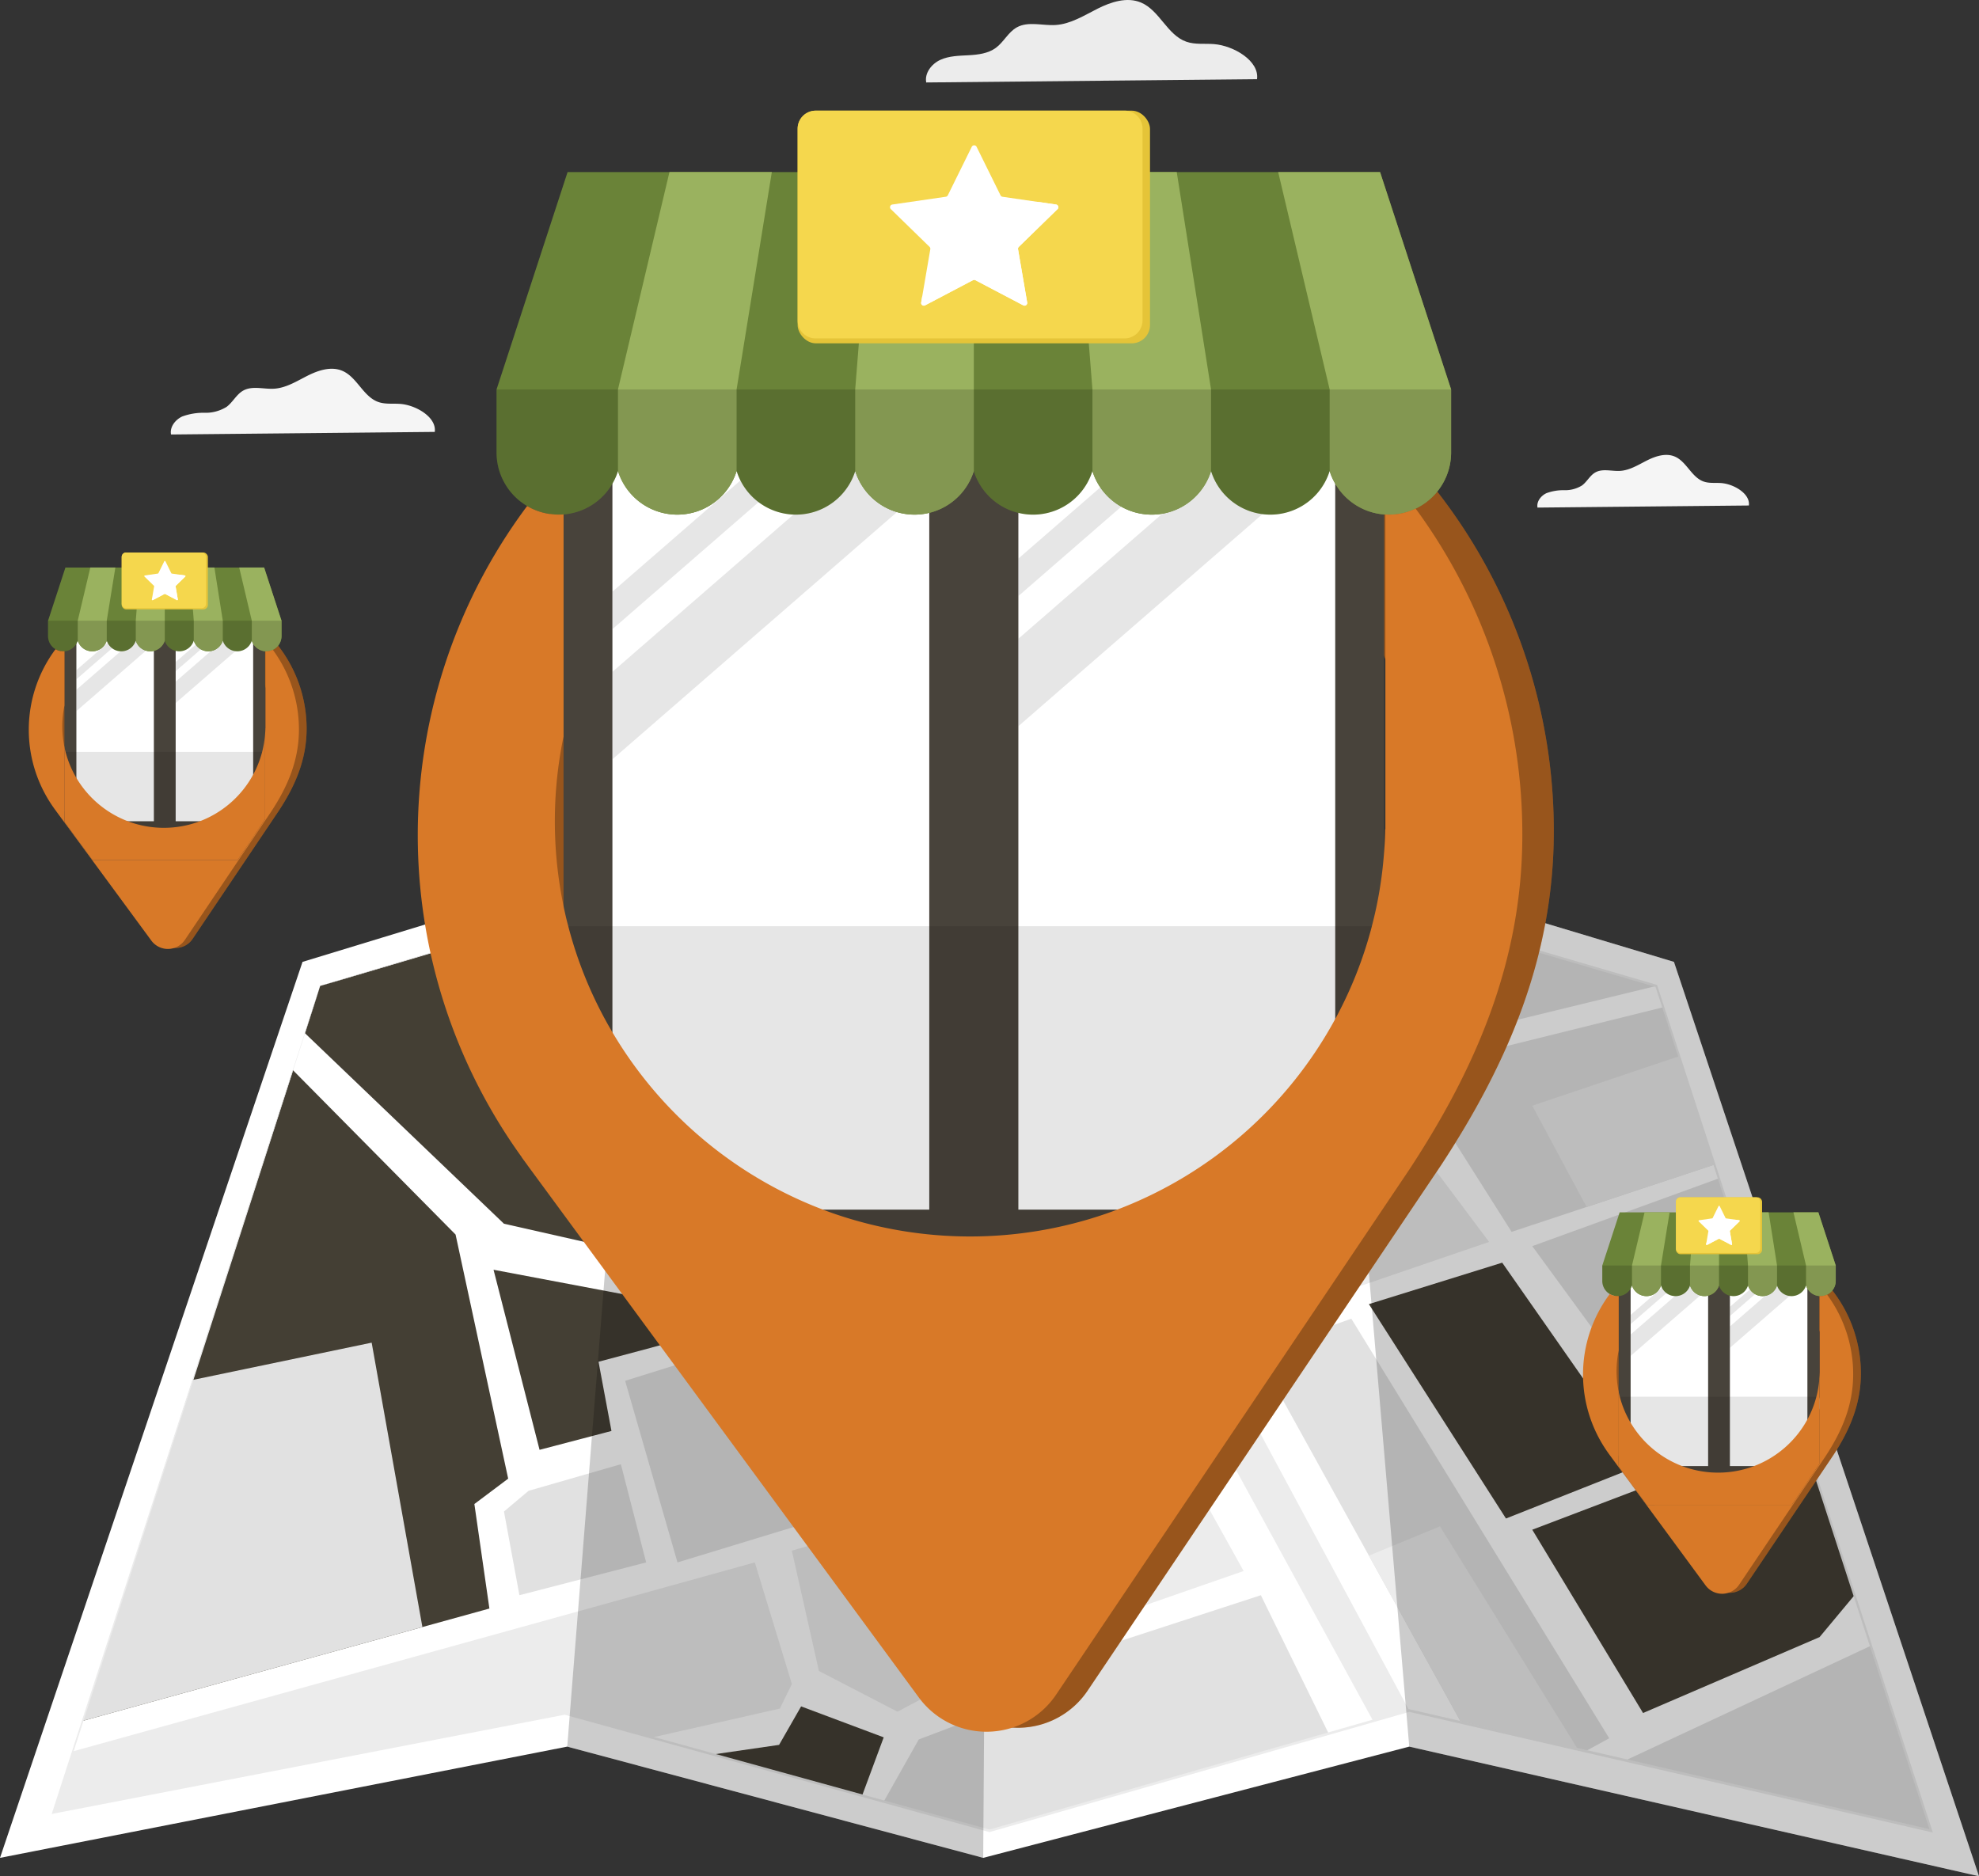 <svg id="Group_8189" data-name="Group 8189" xmlns="http://www.w3.org/2000/svg" xmlns:xlink="http://www.w3.org/1999/xlink" width="530.521" height="502.998" viewBox="0 0 530.521 502.998">
  <rect x="0" y="0" width="530.521" height="502.998" fill="#333333" stroke="none"/>
  <defs>
    <clipPath id="clip-path">
      <rect id="Rectangle_3225" data-name="Rectangle 3225" width="530.521" height="502.997" fill="none"/>
    </clipPath>
    <clipPath id="clip-path-3">
      <rect id="Rectangle_3168" data-name="Rectangle 3168" width="113.2" height="267.607" fill="none"/>
    </clipPath>
    <clipPath id="clip-path-4">
      <rect id="Rectangle_3169" data-name="Rectangle 3169" width="173.01" height="272.533" fill="none"/>
    </clipPath>
    <clipPath id="clip-path-5">
      <rect id="Rectangle_3170" data-name="Rectangle 3170" width="296.105" height="388.487" fill="none"/>
    </clipPath>
    <clipPath id="clip-path-6">
      <rect id="Rectangle_3171" data-name="Rectangle 3171" width="123.937" height="46.817" fill="none"/>
    </clipPath>
    <clipPath id="clip-path-7">
      <rect id="Rectangle_3177" data-name="Rectangle 3177" width="84.938" height="180.1" fill="none"/>
    </clipPath>
    <clipPath id="clip-path-8">
      <rect id="Rectangle_3176" data-name="Rectangle 3176" width="190.686" height="170.625" fill="none"/>
    </clipPath>
    <clipPath id="clip-path-11">
      <rect id="Rectangle_3182" data-name="Rectangle 3182" width="190.685" height="170.625" fill="none"/>
    </clipPath>
    <clipPath id="clip-path-13">
      <rect id="Rectangle_3184" data-name="Rectangle 3184" width="219.981" height="89.804" fill="none"/>
    </clipPath>
    <clipPath id="clip-path-14">
      <rect id="Rectangle_3185" data-name="Rectangle 3185" width="255.897" height="33.56" fill="none"/>
    </clipPath>
    <clipPath id="clip-path-15">
      <rect id="Rectangle_3188" data-name="Rectangle 3188" width="72.418" height="95.012" fill="none"/>
    </clipPath>
    <clipPath id="clip-path-16">
      <rect id="Rectangle_3189" data-name="Rectangle 3189" width="30.311" height="11.45" fill="none"/>
    </clipPath>
    <clipPath id="clip-path-17">
      <rect id="Rectangle_3195" data-name="Rectangle 3195" width="20.774" height="44.048" fill="none"/>
    </clipPath>
    <clipPath id="clip-path-18">
      <rect id="Rectangle_3194" data-name="Rectangle 3194" width="46.636" height="41.73" fill="none"/>
    </clipPath>
    <clipPath id="clip-path-23">
      <rect id="Rectangle_3202" data-name="Rectangle 3202" width="53.8" height="21.963" fill="none"/>
    </clipPath>
    <clipPath id="clip-path-24">
      <rect id="Rectangle_3203" data-name="Rectangle 3203" width="62.584" height="8.207" fill="none"/>
    </clipPath>
    <clipPath id="clip-path-26">
      <rect id="Rectangle_3207" data-name="Rectangle 3207" width="30.311" height="11.451" fill="none"/>
    </clipPath>
    <clipPath id="clip-path-27">
      <rect id="Rectangle_3213" data-name="Rectangle 3213" width="20.774" height="44.046" fill="none"/>
    </clipPath>
    <clipPath id="clip-path-28">
      <rect id="Rectangle_3212" data-name="Rectangle 3212" width="46.636" height="41.729" fill="none"/>
    </clipPath>
    <clipPath id="clip-path-34">
      <rect id="Rectangle_3221" data-name="Rectangle 3221" width="62.584" height="8.208" fill="none"/>
    </clipPath>
  </defs>
  <g id="Group_8188" data-name="Group 8188" clip-path="url(#clip-path)">
    <g id="Group_8115" data-name="Group 8115">
      <g id="Group_8114" data-name="Group 8114" clip-path="url(#clip-path)">
        <path id="Path_10580" data-name="Path 10580" d="M361.006,103.613c.433-3.149-4.011-5.74-7.351-6.009-1.593-.129-3.246.115-4.755-.41-3.269-1.14-4.576-5.363-7.766-6.709-2.385-1-5.13-.11-7.442,1.054s-4.6,2.627-7.179,2.793c-2.247.145-4.687-.689-6.652.409-1.465.818-2.232,2.505-3.582,3.5a8.549,8.549,0,0,1-4.683,1.27,13.177,13.177,0,0,0-4.827.788c-1.492.684-2.728,2.262-2.417,3.873Z" transform="translate(107.818 31.905)" fill="#f5f5f5"/>
        <path id="Path_10581" data-name="Path 10581" d="M272.039,21.232c.679-4.93-6.279-8.984-11.506-9.406-2.493-.2-5.083.18-7.445-.643-5.117-1.784-7.16-8.394-12.154-10.5C237.2-.892,232.9.509,229.286,2.331s-7.2,4.113-11.238,4.372c-3.517.226-7.336-1.078-10.413.639-2.291,1.28-3.493,3.922-5.605,5.481-2.068,1.525-4.766,1.847-7.33,1.987s-5.222.165-7.557,1.235-4.269,3.539-3.784,6.062Z" transform="translate(64.939 0)" fill="#ececec"/>
        <path id="Path_10582" data-name="Path 10582" d="M104.567,89.924c.54-3.93-5.006-7.163-9.173-7.5-1.988-.16-4.052.144-5.935-.512-4.079-1.422-5.708-6.693-9.69-8.371-2.975-1.255-6.4-.138-9.286,1.314s-5.736,3.279-8.959,3.486c-2.8.179-5.848-.86-8.3.509-1.828,1.02-2.786,3.127-4.471,4.369A10.659,10.659,0,0,1,42.91,84.8a16.446,16.446,0,0,0-6.024.985c-1.862.852-3.4,2.821-3.016,4.832Z" transform="translate(11.979 25.864)" fill="#f5f5f5"/>
        <path id="Path_10583" data-name="Path 10583" d="M81.1,197.576,0,437.778,152.06,407.955l111.511,29.823,114.213-29.823,152.736,34.75L448.746,197.576l-91.236-27.406-92.25,20.958-94.278-20.958Z" transform="translate(0 60.293)" fill="#fff"/>
        <path id="Path_10584" data-name="Path 10584" d="M82.117,201.7,10.479,423.368l137.193-26.6L261.548,428.2l112.524-32.241,139.9,32.241L440.3,201.7,355.15,176.718l-93.6,20.957-95.629-20.957Z" transform="translate(3.713 62.613)" fill="#fff"/>
        <path id="Path_10585" data-name="Path 10585" d="M16.357,386.293,125.4,356.172l-4.028-28.018,9.062-6.805-14.1-65.435-43.6-44.072Z" transform="translate(5.795 75.058)" fill="#443f34"/>
        <path id="Path_10586" data-name="Path 10586" d="M10.479,376.4,15.8,359.948l182.835-50.665,9.932,32.6-3.221,6.582L171,356.24,147.671,349.8Z" transform="translate(3.713 109.582)" fill="#ececec"/>
        <path id="Path_10587" data-name="Path 10587" d="M156.741,314.743,163.995,347l21.054,10.917,29.961-15.878L277.856,320.2l-19.612-35.23Z" transform="translate(55.535 100.968)" fill="#ececec"/>
        <path id="Path_10588" data-name="Path 10588" d="M103.9,324.961l33.973-8.791-6.778-26.326-24.749,7.133-6.589,5.545Z" transform="translate(35.344 102.695)" fill="#e1e1e1"/>
        <path id="Path_10589" data-name="Path 10589" d="M97.693,251.349l12.336,48.277,19.275-5.058-3.47-18.55,42.4-11.336Z" transform="translate(34.614 89.056)" fill="#443f34"/>
        <path id="Path_10590" data-name="Path 10590" d="M60.355,214.361l53.36,51.093,70.837,16.017,75.558-22.4-34.49-65.394-77.373-16.956L64.445,201.7Z" transform="translate(21.384 62.613)" fill="#ececec"/>
        <path id="Path_10591" data-name="Path 10591" d="M190,190.907l110.776,202.8,9.687-2.776L203.251,191.459l-5.31,1.189Z" transform="translate(67.32 67.64)" fill="#ececec"/>
        <path id="Path_10592" data-name="Path 10592" d="M123.738,282.78l14.037,48.686,124.6-37.968-23.06-46.823Z" transform="translate(43.842 87.4)" fill="#e1e1e1"/>
        <path id="Path_10593" data-name="Path 10593" d="M174.923,371.106l1.213-2.151,8.184-14.51L203.959,347l13.505-12.136,58.564-19.088,18.188,37.105-90.934,26.056" transform="translate(61.977 111.882)" fill="#e1e1e1"/>
        <path id="Path_10594" data-name="Path 10594" d="M251.519,180.8l29.352,38.938L354.9,201.705l-85.154-24.987Z" transform="translate(89.116 62.613)" fill="#e1e1e1"/>
        <path id="Path_10595" data-name="Path 10595" d="M360.762,241.581,306.389,259.6l-27.438-43.341,68.087-16.873Z" transform="translate(98.835 70.644)" fill="#e1e1e1"/>
        <path id="Path_10596" data-name="Path 10596" d="M204.078,193.692l57.006,97.662,65.794-22.517-65.794-87.908Z" transform="translate(72.307 64.105)" fill="#ececec"/>
        <path id="Path_10597" data-name="Path 10597" d="M321.76,356.511l65.782-30.733,16.137,49.614Z" transform="translate(114.003 115.426)" fill="#e1e1e1"/>
        <path id="Path_10598" data-name="Path 10598" d="M270.961,261.06,306.7,249.948l37.755,54.033L307.71,318.535Z" transform="translate(96.004 88.559)" fill="#443f34"/>
        <path id="Path_10599" data-name="Path 10599" d="M303.3,251.43l39.769,54.385,29.96-11.99-19.7-60.567Z" transform="translate(107.462 82.645)" fill="#e1e1e1"/>
        <path id="Path_10600" data-name="Path 10600" d="M333,359.09l-29.7-49.14,71.789-27.3,14.589,44.855-9.357,11.238Z" transform="translate(107.462 100.147)" fill="#443f34"/>
        <path id="Path_10601" data-name="Path 10601" d="M248.751,270.155l54.573,98.709,33.6,8.12,6.34-3.462L274.118,261.036Z" transform="translate(88.135 92.488)" fill="#e1e1e1"/>
        <path id="Path_10602" data-name="Path 10602" d="M107.439,342.023l-13.6-76.242L45.9,275.772l-29.542,91.41Z" transform="translate(5.796 94.169)" fill="#e1e1e1"/>
        <path id="Path_10603" data-name="Path 10603" d="M135.932,179.429v34.906l10.263,1.547,28.66,39.822,24.636-3.375L211.218,272.6l-26.665,7.906-70.839-16.016L60.355,213.4l4.09-12.656Z" transform="translate(21.384 63.573)" fill="#443f34"/>
        <path id="Path_10604" data-name="Path 10604" d="M226.8,187.1l40.254,70.061,34.673-11.173-48.693-65.06Z" transform="translate(80.357 64.105)" fill="#e1e1e1"/>
        <path id="Path_10605" data-name="Path 10605" d="M317.861,249.5,303.3,222.348l39.379-13.275,9.456,29.076Z" transform="translate(107.462 74.077)" fill="#ececec"/>
        <path id="Path_10606" data-name="Path 10606" d="M270.961,310l19.061-7.856,36.97,59.779L295.454,354.3Z" transform="translate(96.004 107.052)" fill="#ececec"/>
        <path id="Path_10607" data-name="Path 10607" d="M141.124,350.672l17.728-2.573,5.906-10.314,22.14,8.3-5.791,15.623Z" transform="translate(50.002 119.68)" fill="#443f34"/>
        <path id="Path_10608" data-name="Path 10608" d="M82.2,201.783s1.868-.585,5.524-1.692l16.215-4.88c14.251-4.271,35.2-10.549,62.027-18.587l.03-.009.033.007,95.639,20.888H261.6c27.988-6.281,59.573-13.368,93.594-21l.053-.012.051.016,85.159,24.96.134.039.051.154c22.551,69.311,47.454,145.854,73.689,226.488l.192.591-.523-.121L443.81,412.453,374.1,396.385l.125,0L261.7,428.611l-.065.018-.065-.018L147.7,397.149l.1,0L10.6,423.7l-.368.072.134-.414c22.174-68.468,40.12-123.883,52.526-162.187,6.208-19.128,11.028-33.982,14.3-44.061,1.637-5.026,2.887-8.86,3.728-11.444s1.284-3.88,1.284-3.88-.414,1.342-1.242,3.936-2.067,6.447-3.685,11.5c-3.25,10.1-8.039,24.978-14.207,44.141l-52.3,162.183-.234-.343,137.185-26.656.05-.009.05.014L261.7,427.954h-.13L374.09,395.7l.062-.018.062.014,69.708,16.063,70.188,16.179-.33.471c-26.217-80.642-51.1-157.192-73.639-226.511l.186.194-85.148-25.014.1,0-93.609,20.913-.038.008-.038-.008-95.618-21.027h.062l-62.01,18.4-16.252,4.8c-3.673,1.081-5.576,1.618-5.576,1.618" transform="translate(3.626 62.535)" fill="#ececec"/>
        <g id="Group_8104" data-name="Group 8104" transform="translate(152.061 230.464)" opacity="0.2">
          <g id="Group_8103" data-name="Group 8103">
            <g id="Group_8102" data-name="Group 8102" clip-path="url(#clip-path-3)">
              <path id="Path_10609" data-name="Path 10609" d="M223.79,437.778l1.69-246.651L131.2,170.171,112.279,407.955Z" transform="translate(-112.279 -170.171)"/>
            </g>
          </g>
        </g>
        <g id="Group_8107" data-name="Group 8107" transform="translate(357.511 230.464)" opacity="0.2">
          <g id="Group_8106" data-name="Group 8106">
            <g id="Group_8105" data-name="Group 8105" clip-path="url(#clip-path-4)">
              <path id="Path_10610" data-name="Path 10610" d="M263.98,170.171l20.274,237.784L436.99,442.7,355.216,197.577Z" transform="translate(-263.98 -170.171)"/>
            </g>
          </g>
        </g>
        <path id="Path_10611" data-name="Path 10611" d="M233.462,55.2C154.9,57.026,90.84,121.055,88.97,199.617a147.391,147.391,0,0,0,27.832,90.02l-.038.011,1.442,1.962c.069.092.135.186.2.278L223.242,434.475a22.506,22.506,0,0,0,36.807-.769L354.8,292.837c17.93-27.346,30.23-55.929,30.23-89.621A148.055,148.055,0,0,0,233.462,55.2m3.518,255.676A111.308,111.308,0,1,1,348.288,199.573,111.308,111.308,0,0,1,236.98,310.881" transform="translate(31.508 19.545)" fill="#d87928"/>
        <g id="Group_8110" data-name="Group 8110" transform="translate(120.435 74.709)" opacity="0.3">
          <g id="Group_8109" data-name="Group 8109">
            <g id="Group_8108" data-name="Group 8108" clip-path="url(#clip-path-5)">
              <path id="Path_10612" data-name="Path 10612" d="M233.462,55.2C154.9,57.026,90.84,121.055,88.97,199.617a147.391,147.391,0,0,0,27.832,90.02l-.038.011,1.442,1.962c.069.092.135.186.2.278L223.242,434.475a22.506,22.506,0,0,0,36.807-.769L354.8,292.837c17.93-27.346,30.23-55.929,30.23-89.621A148.055,148.055,0,0,0,233.462,55.2m3.518,255.676A111.308,111.308,0,1,1,348.288,199.573,111.308,111.308,0,0,1,236.98,310.881" transform="translate(-88.927 -55.164)"/>
            </g>
          </g>
        </g>
        <g id="Group_8113" data-name="Group 8113" transform="translate(202.477 303.07)" opacity="0.3">
          <g id="Group_8112" data-name="Group 8112">
            <g id="Group_8111" data-name="Group 8111" clip-path="url(#clip-path-6)">
              <path id="Path_10613" data-name="Path 10613" d="M270.775,223.782c-1.781,2.017-119.488,33.1-121.269,35.112,22.574,6.884,50.15,12.877,73.711,11.51,13.284-.771,27.138-3.138,37.64-11.31s16.311-23.641,9.918-35.312" transform="translate(-149.506 -223.782)"/>
            </g>
          </g>
        </g>
        <path id="Path_10614" data-name="Path 10614" d="M331.526,74.051V295.792l-10.807,16.076H121.229L111.546,298.7V74.051Z" transform="translate(39.522 26.237)" fill="#48433b"/>
        <rect id="Rectangle_3172" data-name="Rectangle 3172" width="84.938" height="213.079" transform="translate(164.174 111.208)" fill="#fff"/>
      </g>
    </g>
    <g id="Group_8120" data-name="Group 8120" transform="translate(164.173 111.209)">
      <g id="Group_8119" data-name="Group 8119" clip-path="url(#clip-path-7)">
        <g id="Group_8118" data-name="Group 8118" transform="translate(-39.936 -63.56)" opacity="0.1" style="mix-blend-mode: multiply;isolation: isolate">
          <g id="Group_8117" data-name="Group 8117" transform="translate(0 0)">
            <g id="Group_8116" data-name="Group 8116" clip-path="url(#clip-path-8)">
              <rect id="Rectangle_3174" data-name="Rectangle 3174" width="222.126" height="7.582" transform="matrix(0.755, -0.656, 0.656, 0.755, 0.001, 145.669)"/>
              <rect id="Rectangle_3175" data-name="Rectangle 3175" width="222.127" height="17.692" transform="matrix(0.755, -0.656, 0.656, 0.755, 11.39, 157.27)"/>
            </g>
          </g>
        </g>
      </g>
    </g>
    <g id="Group_8122" data-name="Group 8122">
      <g id="Group_8121" data-name="Group 8121" clip-path="url(#clip-path)">
        <rect id="Rectangle_3178" data-name="Rectangle 3178" width="84.938" height="213.079" transform="translate(273 111.208)" fill="#fff"/>
      </g>
    </g>
    <g id="Group_8127" data-name="Group 8127" transform="translate(273 111.209)">
      <g id="Group_8126" data-name="Group 8126" clip-path="url(#clip-path-7)">
        <g id="Group_8125" data-name="Group 8125" transform="translate(-50.146 -63.56)" opacity="0.1" style="mix-blend-mode: multiply;isolation: isolate">
          <g id="Group_8124" data-name="Group 8124" transform="translate(0 0)">
            <g id="Group_8123" data-name="Group 8123" clip-path="url(#clip-path-11)">
              <rect id="Rectangle_3180" data-name="Rectangle 3180" width="222.126" height="7.582" transform="matrix(0.755, -0.656, 0.656, 0.755, 0.001, 145.669)"/>
              <rect id="Rectangle_3181" data-name="Rectangle 3181" width="222.127" height="17.692" transform="matrix(0.755, -0.656, 0.656, 0.755, 11.39, 157.27)"/>
            </g>
          </g>
        </g>
      </g>
    </g>
    <g id="Group_8141" data-name="Group 8141">
      <g id="Group_8140" data-name="Group 8140" clip-path="url(#clip-path)">
        <g id="Group_8130" data-name="Group 8130" transform="translate(151.068 248.301)" opacity="0.1" style="mix-blend-mode: multiply;isolation: isolate">
          <g id="Group_8129" data-name="Group 8129">
            <g id="Group_8128" data-name="Group 8128" clip-path="url(#clip-path-13)">
              <path id="Path_10615" data-name="Path 10615" d="M331.526,183.341V257.07l-10.807,16.076H121.229l-9.683-13.164v-76.64Z" transform="translate(-111.546 -183.341)"/>
            </g>
          </g>
        </g>
        <path id="Path_10616" data-name="Path 10616" d="M354.183,92.337v16.9A16.672,16.672,0,0,1,337.525,125.9c-.325,0-.65-.014-.962-.027-.122-.014-.23-.014-.339-.027a16.627,16.627,0,0,1-13.11-8.261,15.67,15.67,0,0,1-1.49-3.372,16.659,16.659,0,0,1-31.8,0,16.659,16.659,0,0,1-31.8,0,16.658,16.658,0,0,1-31.8,0c-.122.406-.271.8-.42,1.178-.135.352-.284.677-.447,1-.081.19-.176.379-.271.555a3.665,3.665,0,0,1-.284.5c-.095.19-.217.393-.325.569a15.768,15.768,0,0,1-1.3,1.815c-.23.271-.46.542-.7.8s-.46.474-.7.7a.139.139,0,0,1-.081.068c-.23.23-.474.447-.731.664a.145.145,0,0,1-.068.041c-.257.217-.515.42-.8.623s-.569.406-.867.6-.623.379-.948.555c-.257.135-.515.271-.772.393a16.282,16.282,0,0,1-3.223,1.151q-.609.142-1.219.244c-.244.041-.474.081-.718.108-.284.041-.555.068-.84.081q-.589.041-1.178.041a16.649,16.649,0,0,1-15.886-11.688,16.659,16.659,0,0,1-31.8,0,16.659,16.659,0,0,1-31.8,0,15.671,15.671,0,0,1-1.49,3.372,16.64,16.64,0,0,1-12.771,8.234,2.637,2.637,0,0,1-.339.027c-.433.041-.867.054-1.3.054a16.657,16.657,0,0,1-16.658-16.658v-16.9l19.042-58.276H335.141Z" transform="translate(34.824 12.068)" fill="#6a8338"/>
        <path id="Path_10617" data-name="Path 10617" d="M163.568,34.059H136.123l-13.8,58.275V114.21a16.658,16.658,0,0,0,31.8,0V92.334Z" transform="translate(43.341 12.067)" fill="#9ab25f"/>
        <path id="Path_10618" data-name="Path 10618" d="M173.882,34.059l-4.6,58.275V114.21a16.659,16.659,0,0,0,31.8,0V34.059Z" transform="translate(59.978 12.067)" fill="#9ab25f"/>
        <path id="Path_10619" data-name="Path 10619" d="M217.442,92.334V114.21a16.659,16.659,0,0,0,31.8,0V92.334l-9.2-58.275h-27.2Z" transform="translate(75.412 12.067)" fill="#9ab25f"/>
        <path id="Path_10620" data-name="Path 10620" d="M299.364,92.337v16.9A16.672,16.672,0,0,1,282.706,125.9c-.325,0-.65-.014-.962-.027-.122-.014-.23-.014-.339-.027a16.627,16.627,0,0,1-13.11-8.261,15.672,15.672,0,0,1-1.49-3.372V92.337l-.975-4.117L253.006,34.061h27.316Z" transform="translate(89.643 12.068)" fill="#9ab25f"/>
        <g id="Group_8133" data-name="Group 8133" transform="translate(133.109 104.405)" opacity="0.15" style="mix-blend-mode: multiply;isolation: isolate">
          <g id="Group_8132" data-name="Group 8132">
            <g id="Group_8131" data-name="Group 8131" clip-path="url(#clip-path-14)">
              <path id="Path_10621" data-name="Path 10621" d="M354.183,77.091v16.9a16.672,16.672,0,0,1-16.658,16.658c-.325,0-.65-.014-.962-.027-.122-.014-.23-.014-.339-.027a16.627,16.627,0,0,1-13.11-8.261,15.67,15.67,0,0,1-1.49-3.372,16.659,16.659,0,0,1-31.8,0,16.659,16.659,0,0,1-31.8,0,16.658,16.658,0,0,1-31.8,0c-.122.406-.271.8-.42,1.178-.135.352-.284.677-.447,1-.081.19-.176.379-.271.555a3.665,3.665,0,0,1-.284.5c-.095.19-.217.393-.325.569a15.768,15.768,0,0,1-1.3,1.815c-.23.271-.46.542-.7.8s-.46.474-.7.7a.139.139,0,0,1-.081.068c-.23.23-.474.447-.731.664a.145.145,0,0,1-.068.041c-.257.217-.515.42-.8.623s-.569.406-.867.6-.623.379-.948.555c-.257.135-.515.271-.772.393a16.282,16.282,0,0,1-3.223,1.151q-.609.142-1.219.244c-.244.041-.474.081-.718.108-.284.041-.555.068-.84.081q-.589.041-1.178.041a16.649,16.649,0,0,1-15.886-11.688,16.659,16.659,0,0,1-31.8,0,16.659,16.659,0,0,1-31.8,0,15.671,15.671,0,0,1-1.49,3.372,16.64,16.64,0,0,1-12.771,8.234,2.639,2.639,0,0,1-.339.027c-.433.041-.867.054-1.3.054A16.657,16.657,0,0,1,98.286,93.993v-16.9Z" transform="translate(-98.286 -77.091)"/>
            </g>
          </g>
        </g>
        <path id="Path_10622" data-name="Path 10622" d="M318.186,249.651l-9.656,14.356-9.656,14.356H139.809l-10.564-14.356L118.7,249.651Z" transform="translate(42.055 88.454)" fill="#5b564f"/>
        <path id="Path_10623" data-name="Path 10623" d="M305.769,260.251l-9.656,14.356H137.049l-10.564-14.356Z" transform="translate(44.815 92.209)" fill="#48433b"/>
        <rect id="Rectangle_3186" data-name="Rectangle 3186" width="94.46" height="62.377" rx="4.9" transform="translate(213.826 29.668)" fill="#e5c438"/>
        <path id="Rectangle_3187" data-name="Rectangle 3187" d="M4.8,0h82.86a4.795,4.795,0,0,1,4.795,4.795v51.46a4.795,4.795,0,0,1-4.795,4.795H4.8a4.8,4.8,0,0,1-4.8-4.8V4.8A4.8,4.8,0,0,1,4.8,0Z" transform="translate(213.826 29.668)" fill="#f5d74d"/>
        <path id="Path_10624" data-name="Path 10624" d="M199.383,29.171l6.41,12.989a.723.723,0,0,0,.546.4l14.334,2.083a.724.724,0,0,1,.4,1.235L210.7,55.984a.724.724,0,0,0-.207.642L212.942,70.9a.724.724,0,0,1-1.051.762l-12.821-6.74a.729.729,0,0,0-.673,0l-12.821,6.74a.723.723,0,0,1-1.05-.762l2.447-14.276a.724.724,0,0,0-.207-.642l-10.373-10.11a.724.724,0,0,1,.4-1.235l14.334-2.083a.723.723,0,0,0,.546-.4l6.41-12.989a.725.725,0,0,1,1.3,0" transform="translate(62.42 10.193)" fill="#fff"/>
        <path id="Path_10625" data-name="Path 10625" d="M197.97,31.281l-5.712,11.065a1.907,1.907,0,0,1-1.525,1.027l-12.4,1.134,13.1.612a1.914,1.914,0,0,0,1.884-1.247Z" transform="translate(63.183 11.083)" fill="#fff"/>
        <path id="Path_10626" data-name="Path 10626" d="M182.625,65.289l-.282,1.643a.724.724,0,0,0,1.051.764l12.82-6.74a.724.724,0,0,1,.674,0l12.82,6.74a.724.724,0,0,0,1.051-.764L208.31,52.656a.721.721,0,0,1,.209-.641L218.892,41.9a.724.724,0,0,0-.4-1.235l-4.8-.7c-7.764,13.936-19.655,21.274-31.064,25.317" transform="translate(64.602 14.162)" fill="#fff"/>
        <path id="Path_10627" data-name="Path 10627" d="M378.8,188.323c0,33.7-12.3,62.285-30.228,89.628l-6.487,9.643L331.28,303.67l-19.312,28.711-58.141,86.432a22.5,22.5,0,0,1-36.81.772l-64.113-87.2L142.34,318.025,131.79,303.67l-9.683-13.164L112.18,277l-.2-.284-1.436-1.964.027-.014a147.534,147.534,0,0,1,1.016-174c.135-.19.284-.379.433-.569a16.6,16.6,0,0,0,8.451,2.3c.433,0,.867-.014,1.3-.054v59.535a112.016,112.016,0,0,0,0,45.451c.108.542.217,1.07.339,1.6.284,1.287.582,2.546.934,3.806.081.352.176.7.271,1.056a110.263,110.263,0,0,0,11.566,27.4c.108.19.23.379.339.569A111.625,111.625,0,0,0,191.326,288.8c.962.366,1.937.718,2.912,1.056a111.758,111.758,0,0,0,73.038,0c.975-.339,1.937-.691,2.9-1.056a111.652,111.652,0,0,0,58.466-51.112c.108-.2.23-.42.339-.623a110.335,110.335,0,0,0,9.209-23.2c.095-.352.19-.7.271-1.056a108.642,108.642,0,0,0,3.291-20.044c.162-1.964.244-3.941.284-5.932h.054V102.446c.311.014.637.027.962.027a16.52,16.52,0,0,0,7.137-1.612c.23.3.447.6.664.894A147.248,147.248,0,0,1,378.8,188.323" transform="translate(29.299 35.492)" fill="#d87928"/>
        <path id="Path_10628" data-name="Path 10628" d="M350.22,245.153a36.2,36.2,0,0,0-28.531,57.335l-.009,0,.352.479.05.068,25.638,34.872a5.5,5.5,0,0,0,9-.188L379.9,303.27c4.385-6.689,7.393-13.678,7.393-21.92a36.208,36.208,0,0,0-37.069-36.2m.86,62.53A27.222,27.222,0,1,1,378.3,280.46a27.223,27.223,0,0,1-27.223,27.223" transform="translate(111.562 86.856)" fill="#d87928"/>
        <g id="Group_8136" data-name="Group 8136" transform="translate(426.433 331.998)" opacity="0.3">
          <g id="Group_8135" data-name="Group 8135">
            <g id="Group_8134" data-name="Group 8134" clip-path="url(#clip-path-15)">
              <path id="Path_10629" data-name="Path 10629" d="M350.22,245.153a36.2,36.2,0,0,0-28.531,57.335l-.009,0,.352.479.05.068,25.638,34.872a5.5,5.5,0,0,0,9-.188L379.9,303.27c4.385-6.689,7.393-13.678,7.393-21.92a36.208,36.208,0,0,0-37.069-36.2m.86,62.53A27.222,27.222,0,1,1,378.3,280.46a27.223,27.223,0,0,1-27.223,27.223" transform="translate(-314.871 -245.142)"/>
            </g>
          </g>
        </g>
        <g id="Group_8139" data-name="Group 8139" transform="translate(446.498 387.848)" opacity="0.3">
          <g id="Group_8138" data-name="Group 8138">
            <g id="Group_8137" data-name="Group 8137" clip-path="url(#clip-path-16)">
              <path id="Path_10630" data-name="Path 10630" d="M359.345,286.381c-.436.493-29.223,8.093-29.658,8.588,5.52,1.683,12.265,3.149,18.027,2.814,3.249-.188,6.636-.767,9.205-2.766s3.99-5.782,2.426-8.636" transform="translate(-329.687 -286.38)"/>
            </g>
          </g>
        </g>
        <path id="Path_10631" data-name="Path 10631" d="M374.2,249.761v54.231l-2.644,3.932H322.77L320.4,304.7V249.761Z" transform="translate(113.522 88.493)" fill="#48433b"/>
        <rect id="Rectangle_3190" data-name="Rectangle 3190" width="20.774" height="52.112" transform="translate(437.129 340.924)" fill="#fff"/>
      </g>
    </g>
    <g id="Group_8146" data-name="Group 8146" transform="translate(437.131 340.924)">
      <g id="Group_8145" data-name="Group 8145" clip-path="url(#clip-path-17)">
        <g id="Group_8144" data-name="Group 8144" transform="translate(-9.767 -15.545)" opacity="0.1" style="mix-blend-mode: multiply;isolation: isolate">
          <g id="Group_8143" data-name="Group 8143">
            <g id="Group_8142" data-name="Group 8142" clip-path="url(#clip-path-18)">
              <rect id="Rectangle_3192" data-name="Rectangle 3192" width="54.325" height="1.855" transform="translate(-0.002 35.624) rotate(-40.974)"/>
              <rect id="Rectangle_3193" data-name="Rectangle 3193" width="54.326" height="4.327" transform="matrix(0.755, -0.656, 0.656, 0.755, 2.784, 38.462)"/>
            </g>
          </g>
        </g>
      </g>
    </g>
    <g id="Group_8148" data-name="Group 8148">
      <g id="Group_8147" data-name="Group 8147" clip-path="url(#clip-path)">
        <rect id="Rectangle_3196" data-name="Rectangle 3196" width="20.774" height="52.112" transform="translate(463.745 340.924)" fill="#fff"/>
      </g>
    </g>
    <g id="Group_8153" data-name="Group 8153" transform="translate(463.745 340.924)">
      <g id="Group_8152" data-name="Group 8152" clip-path="url(#clip-path-17)">
        <g id="Group_8151" data-name="Group 8151" transform="translate(-12.265 -15.545)" opacity="0.1" style="mix-blend-mode: multiply;isolation: isolate">
          <g id="Group_8150" data-name="Group 8150">
            <g id="Group_8149" data-name="Group 8149" clip-path="url(#clip-path-18)">
              <rect id="Rectangle_3198" data-name="Rectangle 3198" width="54.325" height="1.855" transform="translate(-0.001 35.624) rotate(-40.974)"/>
              <rect id="Rectangle_3199" data-name="Rectangle 3199" width="54.326" height="4.327" transform="matrix(0.755, -0.656, 0.656, 0.755, 2.785, 38.462)"/>
            </g>
          </g>
        </g>
      </g>
    </g>
    <g id="Group_8167" data-name="Group 8167">
      <g id="Group_8166" data-name="Group 8166" clip-path="url(#clip-path)">
        <g id="Group_8156" data-name="Group 8156" transform="translate(433.925 374.453)" opacity="0.1" style="mix-blend-mode: multiply;isolation: isolate">
          <g id="Group_8155" data-name="Group 8155">
            <g id="Group_8154" data-name="Group 8154" clip-path="url(#clip-path-23)">
              <path id="Path_10632" data-name="Path 10632" d="M374.2,276.49v18.031l-2.644,3.932H322.77l-2.367-3.219V276.49Z" transform="translate(-320.403 -276.49)"/>
            </g>
          </g>
        </g>
        <path id="Path_10633" data-name="Path 10633" d="M379.744,254.234v4.133a4.077,4.077,0,0,1-4.074,4.074c-.08,0-.16,0-.236-.005-.03,0-.055,0-.083-.007a4.068,4.068,0,0,1-3.206-2.021,3.813,3.813,0,0,1-.364-.825,4.075,4.075,0,0,1-7.778,0,4.074,4.074,0,0,1-7.776,0,4.074,4.074,0,0,1-7.778,0c-.03.1-.066.2-.1.288s-.069.165-.108.245c-.02.046-.043.092-.066.135a.83.83,0,0,1-.07.122c-.023.047-.053.1-.079.139a4,4,0,0,1-.318.444c-.057.066-.112.133-.172.2s-.112.116-.172.172a.036.036,0,0,1-.02.016c-.057.057-.117.11-.179.163l-.016.011c-.064.053-.126.1-.2.152s-.138.1-.211.146-.153.092-.232.135-.126.066-.19.1a3.98,3.98,0,0,1-.788.282c-.1.023-.2.043-.3.06-.06.009-.116.02-.176.026a1.744,1.744,0,0,1-.2.02c-.1.007-.192.009-.288.009a4.071,4.071,0,0,1-3.886-2.858,4.074,4.074,0,0,1-7.776,0,4.075,4.075,0,0,1-7.778,0,3.812,3.812,0,0,1-.364.825,4.069,4.069,0,0,1-3.123,2.014.781.781,0,0,1-.083.007c-.107.009-.213.012-.318.012a4.071,4.071,0,0,1-4.074-4.074v-4.133l4.656-14.253h53.27Z" transform="translate(112.373 85.028)" fill="#6a8338"/>
        <path id="Path_10634" data-name="Path 10634" d="M333.126,239.98h-6.712l-3.375,14.253v5.35a4.074,4.074,0,0,0,7.776,0v-5.35Z" transform="translate(114.456 85.027)" fill="#9ab25f"/>
        <path id="Path_10635" data-name="Path 10635" d="M335.648,239.98l-1.125,14.253v5.35a4.074,4.074,0,0,0,7.776,0v-19.6Z" transform="translate(118.525 85.027)" fill="#9ab25f"/>
        <path id="Path_10636" data-name="Path 10636" d="M346.3,254.233v5.351a4.074,4.074,0,0,0,7.776,0v-5.351l-2.25-14.253h-6.652Z" transform="translate(122.299 85.027)" fill="#9ab25f"/>
        <path id="Path_10637" data-name="Path 10637" d="M366.337,254.234v4.133a4.077,4.077,0,0,1-4.074,4.074c-.08,0-.16,0-.236-.005-.03,0-.055,0-.083-.007a4.068,4.068,0,0,1-3.206-2.021,3.815,3.815,0,0,1-.364-.825v-5.35l-.24-1.006L355,239.981h6.681Z" transform="translate(125.78 85.028)" fill="#9ab25f"/>
        <g id="Group_8159" data-name="Group 8159" transform="translate(429.533 339.261)" opacity="0.15" style="mix-blend-mode: multiply;isolation: isolate">
          <g id="Group_8158" data-name="Group 8158">
            <g id="Group_8157" data-name="Group 8157" clip-path="url(#clip-path-24)">
              <path id="Path_10638" data-name="Path 10638" d="M379.744,250.505v4.133a4.077,4.077,0,0,1-4.074,4.074c-.08,0-.16,0-.236-.005-.03,0-.055,0-.083-.007a4.068,4.068,0,0,1-3.206-2.021,3.814,3.814,0,0,1-.364-.825,4.075,4.075,0,0,1-7.778,0,4.074,4.074,0,0,1-7.776,0,4.074,4.074,0,0,1-7.778,0c-.03.1-.066.2-.1.288s-.069.165-.108.245c-.02.046-.043.092-.066.135a.83.83,0,0,1-.07.122c-.023.047-.053.1-.079.139a4.008,4.008,0,0,1-.318.444c-.057.066-.112.133-.172.2s-.112.116-.172.172a.036.036,0,0,1-.02.016c-.057.057-.117.11-.179.163l-.016.011c-.064.053-.126.1-.2.152s-.138.1-.211.146-.153.092-.232.135-.126.066-.19.1a3.982,3.982,0,0,1-.788.282c-.1.023-.2.043-.3.06-.06.009-.116.02-.176.026a1.751,1.751,0,0,1-.2.02c-.1.007-.192.009-.288.009a4.071,4.071,0,0,1-3.886-2.858,4.074,4.074,0,0,1-7.776,0,4.075,4.075,0,0,1-7.778,0,3.813,3.813,0,0,1-.364.825,4.069,4.069,0,0,1-3.123,2.014.79.79,0,0,1-.083.007c-.107.009-.213.012-.318.012a4.071,4.071,0,0,1-4.074-4.074v-4.133Z" transform="translate(-317.16 -250.505)"/>
            </g>
          </g>
        </g>
        <path id="Path_10639" data-name="Path 10639" d="M370.94,292.707l-2.362,3.51-2.362,3.512h-38.9l-2.584-3.512-2.58-3.51Z" transform="translate(114.141 103.709)" fill="#5b564f"/>
        <path id="Path_10640" data-name="Path 10640" d="M367.9,295.3l-2.362,3.51h-38.9l-2.584-3.51Z" transform="translate(114.816 104.628)" fill="#48433b"/>
        <rect id="Rectangle_3204" data-name="Rectangle 3204" width="23.102" height="15.255" rx="1.198" transform="translate(449.274 320.983)" fill="#e5c438"/>
        <rect id="Rectangle_3205" data-name="Rectangle 3205" width="22.61" height="14.931" rx="1.173" transform="translate(449.274 320.982)" fill="#f5d74d"/>
        <path id="Path_10641" data-name="Path 10641" d="M341.885,238.785l1.568,3.177a.175.175,0,0,0,.133.1l3.506.509a.177.177,0,0,1,.1.3l-2.537,2.473a.178.178,0,0,0-.051.157l.6,3.491a.178.178,0,0,1-.257.187l-3.135-1.65a.178.178,0,0,0-.165,0l-3.135,1.65a.178.178,0,0,1-.257-.187l.6-3.491a.181.181,0,0,0-.05-.157l-2.538-2.473a.178.178,0,0,1,.1-.3l3.5-.509a.178.178,0,0,0,.134-.1l1.568-3.177a.177.177,0,0,1,.317,0" transform="translate(119.122 84.569)" fill="#fff"/>
        <path id="Path_10642" data-name="Path 10642" d="M341.54,239.3l-1.4,2.706a.468.468,0,0,1-.372.252l-3.034.276,3.206.15a.469.469,0,0,0,.46-.3Z" transform="translate(119.309 84.787)" fill="#fff"/>
        <path id="Path_10643" data-name="Path 10643" d="M337.787,247.618l-.069.4a.177.177,0,0,0,.257.186l3.135-1.648a.178.178,0,0,1,.165,0l3.135,1.648a.177.177,0,0,0,.257-.186l-.6-3.491a.173.173,0,0,1,.05-.157l2.537-2.473a.177.177,0,0,0-.1-.3l-1.174-.171a13.54,13.54,0,0,1-7.6,6.192" transform="translate(119.656 85.54)" fill="#fff"/>
        <path id="Path_10644" data-name="Path 10644" d="M373.4,277.773c-.02.087-.043.172-.066.259a27.03,27.03,0,0,1-2.252,5.673c-.027.05-.057.1-.083.153a27.311,27.311,0,0,1-14.3,12.5c-.236.089-.47.175-.71.259a27.351,27.351,0,0,1-17.862,0c-.238-.084-.477-.169-.712-.259a27.3,27.3,0,0,1-13.722-11.487c-.027-.046-.057-.092-.084-.139a26.97,26.97,0,0,1-2.828-6.7c-.023-.087-.046-.172-.066-.259-.087-.307-.158-.616-.229-.93-.03-.13-.055-.259-.083-.391v20.065l2.369,3.219,2.58,3.512,2.584,3.51h38.9l2.362-3.51,2.362-3.512L374.2,295.8V272.87a26.463,26.463,0,0,1-.8,4.9" transform="translate(113.522 96.681)" fill="#d87928"/>
        <path id="Path_10645" data-name="Path 10645" d="M385.765,277.708c0,8.241-3.008,15.233-7.393,21.921l-1.586,2.358-2.644,3.932-4.722,7.022L355.2,334.079a5.5,5.5,0,0,1-9,.19l-15.68-21.328-2.584-3.512-2.58-3.51-2.369-3.219-2.427-3.3-.05-.069-.351-.481.007,0a36.082,36.082,0,0,1,.248-42.555c.034-.046.07-.094.106-.14a4.065,4.065,0,0,0,2.068.563c.106,0,.211,0,.317-.014v14.56a27.439,27.439,0,0,0,0,11.116v20.065l2.369,3.219,2.58,3.512,2.584,3.51h38.9l2.362-3.51,2.362-3.512,2.644-3.932V278.794c.039-.479.06-.964.069-1.45h.014V256.706c.076,0,.156.007.234.007a4.036,4.036,0,0,0,1.746-.394c.057.073.11.145.163.218a36.012,36.012,0,0,1,6.837,21.172" transform="translate(111.022 90.756)" fill="#d87928"/>
        <path id="Path_10646" data-name="Path 10646" d="M42.57,117.511a36.2,36.2,0,0,0-28.531,57.333l-.009,0,.352.481c.018.022.034.045.05.068L40.07,210.266a5.5,5.5,0,0,0,9-.187l23.174-34.451c4.385-6.689,7.393-13.679,7.393-21.92a36.207,36.207,0,0,0-37.069-36.2m.86,62.528a27.222,27.222,0,1,1,27.223-27.223A27.222,27.222,0,0,1,43.43,180.039" transform="translate(2.559 41.632)" fill="#d87928"/>
        <g id="Group_8162" data-name="Group 8162" transform="translate(9.78 159.131)" opacity="0.3">
          <g id="Group_8161" data-name="Group 8161">
            <g id="Group_8160" data-name="Group 8160" clip-path="url(#clip-path-15)">
              <path id="Path_10647" data-name="Path 10647" d="M42.57,117.511a36.2,36.2,0,0,0-28.531,57.333l-.009,0,.352.481c.018.022.034.045.05.068L40.07,210.266a5.5,5.5,0,0,0,9-.187l23.174-34.451c4.385-6.689,7.393-13.679,7.393-21.92a36.207,36.207,0,0,0-37.069-36.2m.86,62.528a27.222,27.222,0,1,1,27.223-27.223A27.222,27.222,0,0,1,43.43,180.039" transform="translate(-7.221 -117.5)"/>
            </g>
          </g>
        </g>
        <g id="Group_8165" data-name="Group 8165" transform="translate(29.845 214.98)" opacity="0.3">
          <g id="Group_8164" data-name="Group 8164">
            <g id="Group_8163" data-name="Group 8163" clip-path="url(#clip-path-26)">
              <path id="Path_10648" data-name="Path 10648" d="M51.7,158.738c-.436.493-29.223,8.093-29.658,8.588,5.52,1.683,12.265,3.149,18.027,2.814,3.249-.188,6.636-.767,9.205-2.766s3.99-5.782,2.426-8.636" transform="translate(-22.037 -158.738)"/>
            </g>
          </g>
        </g>
        <path id="Path_10649" data-name="Path 10649" d="M66.553,122.119v54.231l-2.644,3.932H15.121l-2.367-3.219V122.119Z" transform="translate(4.519 43.268)" fill="#48433b"/>
        <rect id="Rectangle_3208" data-name="Rectangle 3208" width="20.774" height="52.112" transform="translate(20.476 168.058)" fill="#fff"/>
      </g>
    </g>
    <g id="Group_8172" data-name="Group 8172" transform="translate(20.477 168.059)">
      <g id="Group_8171" data-name="Group 8171" clip-path="url(#clip-path-27)">
        <g id="Group_8170" data-name="Group 8170" transform="translate(-9.767 -15.546)" opacity="0.1" style="mix-blend-mode: multiply;isolation: isolate">
          <g id="Group_8169" data-name="Group 8169">
            <g id="Group_8168" data-name="Group 8168" clip-path="url(#clip-path-28)">
              <rect id="Rectangle_3210" data-name="Rectangle 3210" width="54.325" height="1.855" transform="matrix(0.755, -0.656, 0.656, 0.755, -0.002, 35.623)"/>
              <rect id="Rectangle_3211" data-name="Rectangle 3211" width="54.326" height="4.327" transform="matrix(0.755, -0.656, 0.656, 0.755, 2.785, 38.462)"/>
            </g>
          </g>
        </g>
      </g>
    </g>
    <g id="Group_8174" data-name="Group 8174">
      <g id="Group_8173" data-name="Group 8173" clip-path="url(#clip-path)">
        <rect id="Rectangle_3214" data-name="Rectangle 3214" width="20.774" height="52.112" transform="translate(47.092 168.058)" fill="#fff"/>
      </g>
    </g>
    <g id="Group_8179" data-name="Group 8179" transform="translate(47.092 168.059)">
      <g id="Group_8178" data-name="Group 8178" clip-path="url(#clip-path-27)">
        <g id="Group_8177" data-name="Group 8177" transform="translate(-12.264 -15.546)" opacity="0.1" style="mix-blend-mode: multiply;isolation: isolate">
          <g id="Group_8176" data-name="Group 8176">
            <g id="Group_8175" data-name="Group 8175" clip-path="url(#clip-path-28)">
              <rect id="Rectangle_3216" data-name="Rectangle 3216" width="54.325" height="1.855" transform="translate(-0.002 35.623) rotate(-40.974)"/>
              <rect id="Rectangle_3217" data-name="Rectangle 3217" width="54.326" height="4.327" transform="translate(2.785 38.462) rotate(-40.977)"/>
            </g>
          </g>
        </g>
      </g>
    </g>
    <g id="Group_8187" data-name="Group 8187">
      <g id="Group_8186" data-name="Group 8186" clip-path="url(#clip-path)">
        <g id="Group_8182" data-name="Group 8182" transform="translate(17.272 201.586)" opacity="0.1" style="mix-blend-mode: multiply;isolation: isolate">
          <g id="Group_8181" data-name="Group 8181">
            <g id="Group_8180" data-name="Group 8180" clip-path="url(#clip-path-23)">
              <path id="Path_10650" data-name="Path 10650" d="M66.553,148.848v18.031l-2.644,3.932H15.121l-2.367-3.219V148.848Z" transform="translate(-12.753 -148.848)"/>
            </g>
          </g>
        </g>
        <path id="Path_10651" data-name="Path 10651" d="M72.094,126.591v4.133A4.077,4.077,0,0,1,68.02,134.8c-.08,0-.16,0-.236-.005-.03,0-.056,0-.083-.007a4.065,4.065,0,0,1-3.206-2.021,3.811,3.811,0,0,1-.364-.825,4.075,4.075,0,0,1-7.778,0,4.074,4.074,0,0,1-7.776,0,4.074,4.074,0,0,1-7.778,0c-.03.1-.066.2-.1.288s-.069.165-.108.245c-.02.046-.043.092-.066.135a.838.838,0,0,1-.07.122c-.023.047-.053.1-.079.139a4.008,4.008,0,0,1-.318.444c-.057.066-.112.133-.172.2s-.112.116-.172.172a.036.036,0,0,1-.02.016c-.057.057-.116.11-.179.163l-.016.011c-.064.053-.126.1-.2.152s-.138.1-.211.146-.153.092-.232.135-.126.066-.19.1a3.981,3.981,0,0,1-.788.282c-.1.023-.2.043-.3.06-.06.009-.116.02-.176.026a1.741,1.741,0,0,1-.2.02c-.1.007-.192.009-.288.009a4.071,4.071,0,0,1-3.886-2.858,4.074,4.074,0,0,1-7.776,0,4.075,4.075,0,0,1-7.778,0,3.811,3.811,0,0,1-.364.825,4.069,4.069,0,0,1-3.123,2.014.782.782,0,0,1-.083.007c-.107.009-.213.012-.318.012a4.071,4.071,0,0,1-4.074-4.074v-4.133l4.656-14.253h53.27Z" transform="translate(3.369 39.802)" fill="#6a8338"/>
        <path id="Path_10652" data-name="Path 10652" d="M25.476,112.338H18.764l-3.375,14.253v5.35a4.074,4.074,0,0,0,7.776,0v-5.35Z" transform="translate(5.452 39.802)" fill="#9ab25f"/>
        <path id="Path_10653" data-name="Path 10653" d="M28,112.338l-1.125,14.253v5.35a4.074,4.074,0,0,0,7.776,0v-19.6Z" transform="translate(9.521 39.802)" fill="#9ab25f"/>
        <path id="Path_10654" data-name="Path 10654" d="M38.652,126.591v5.351a4.074,4.074,0,0,0,7.776,0v-5.351l-2.25-14.253H37.527Z" transform="translate(13.296 39.802)" fill="#9ab25f"/>
        <path id="Path_10655" data-name="Path 10655" d="M58.687,126.591v4.133a4.077,4.077,0,0,1-4.074,4.074c-.08,0-.16,0-.236-.005-.03,0-.056,0-.083-.007a4.065,4.065,0,0,1-3.206-2.021,3.811,3.811,0,0,1-.364-.825v-5.35l-.24-1.006-3.137-13.247H54.03Z" transform="translate(16.776 39.802)" fill="#9ab25f"/>
        <g id="Group_8185" data-name="Group 8185" transform="translate(12.88 166.393)" opacity="0.15" style="mix-blend-mode: multiply;isolation: isolate">
          <g id="Group_8184" data-name="Group 8184">
            <g id="Group_8183" data-name="Group 8183" clip-path="url(#clip-path-34)">
              <path id="Path_10656" data-name="Path 10656" d="M72.094,122.862V127a4.077,4.077,0,0,1-4.074,4.074c-.08,0-.16,0-.236-.005-.03,0-.056,0-.083-.007a4.065,4.065,0,0,1-3.206-2.021,3.811,3.811,0,0,1-.364-.825,4.075,4.075,0,0,1-7.778,0,4.074,4.074,0,0,1-7.776,0,4.074,4.074,0,0,1-7.778,0c-.03.1-.066.2-.1.288s-.069.165-.108.245c-.02.046-.043.092-.066.135a.838.838,0,0,1-.07.122c-.023.047-.053.1-.079.139a4.007,4.007,0,0,1-.318.444c-.057.066-.112.133-.172.2s-.112.116-.172.172a.036.036,0,0,1-.02.016c-.057.057-.116.11-.179.163l-.016.011c-.064.053-.126.1-.2.152s-.138.1-.211.146-.153.092-.232.135-.126.066-.19.1a3.981,3.981,0,0,1-.788.282c-.1.023-.2.043-.3.06-.06.009-.116.02-.176.026a1.738,1.738,0,0,1-.2.02c-.1.007-.192.009-.288.009a4.071,4.071,0,0,1-3.886-2.858,4.074,4.074,0,0,1-7.776,0,4.075,4.075,0,0,1-7.778,0,3.811,3.811,0,0,1-.364.825,4.069,4.069,0,0,1-3.123,2.014.787.787,0,0,1-.083.007c-.107.009-.213.012-.318.012A4.071,4.071,0,0,1,9.51,127v-4.133Z" transform="translate(-9.51 -122.862)"/>
            </g>
          </g>
        </g>
        <path id="Path_10657" data-name="Path 10657" d="M63.291,165.065l-2.362,3.51-2.362,3.512h-38.9l-2.584-3.512-2.58-3.51Z" transform="translate(5.138 58.484)" fill="#5b564f"/>
        <path id="Path_10658" data-name="Path 10658" d="M60.254,167.658l-2.362,3.51h-38.9l-2.584-3.51Z" transform="translate(5.813 59.403)" fill="#48433b"/>
        <rect id="Rectangle_3222" data-name="Rectangle 3222" width="23.102" height="15.255" rx="1.198" transform="translate(32.621 148.115)" fill="#e5c438"/>
        <rect id="Rectangle_3223" data-name="Rectangle 3223" width="22.61" height="14.931" rx="1.173" transform="translate(32.621 148.115)" fill="#f5d74d"/>
        <path id="Path_10659" data-name="Path 10659" d="M34.235,111.143,35.8,114.32a.175.175,0,0,0,.133.1l3.506.509a.177.177,0,0,1,.1.3L37,117.7a.178.178,0,0,0-.051.157l.6,3.491a.178.178,0,0,1-.257.187l-3.135-1.65a.178.178,0,0,0-.165,0l-3.135,1.65a.178.178,0,0,1-.257-.187l.6-3.491a.181.181,0,0,0-.05-.157l-2.538-2.473a.178.178,0,0,1,.1-.3l3.5-.509a.178.178,0,0,0,.134-.1l1.568-3.177a.177.177,0,0,1,.317,0" transform="translate(10.119 39.344)" fill="#fff"/>
        <path id="Path_10660" data-name="Path 10660" d="M33.89,111.659l-1.4,2.706a.468.468,0,0,1-.372.252l-3.034.276,3.206.15a.469.469,0,0,0,.46-.3Z" transform="translate(10.305 39.562)" fill="#fff"/>
        <path id="Path_10661" data-name="Path 10661" d="M30.137,119.976l-.069.4a.177.177,0,0,0,.257.186l3.135-1.648a.178.178,0,0,1,.165,0l3.135,1.648a.177.177,0,0,0,.257-.186l-.6-3.491a.173.173,0,0,1,.05-.157l2.537-2.473a.177.177,0,0,0-.1-.3l-1.174-.171a13.54,13.54,0,0,1-7.6,6.192" transform="translate(10.652 40.315)" fill="#fff"/>
        <path id="Path_10662" data-name="Path 10662" d="M65.748,150.131c-.02.087-.043.172-.066.259a27.034,27.034,0,0,1-2.252,5.673c-.027.05-.057.1-.083.153a27.311,27.311,0,0,1-14.3,12.5c-.236.089-.47.175-.71.259a27.351,27.351,0,0,1-17.862,0c-.238-.084-.477-.169-.712-.259a27.3,27.3,0,0,1-13.722-11.487c-.027-.046-.057-.092-.084-.14a26.969,26.969,0,0,1-2.828-6.7c-.023-.087-.046-.172-.066-.259-.087-.307-.158-.616-.229-.93-.03-.13-.056-.259-.083-.391v20.065l2.369,3.219,2.58,3.512,2.584,3.51h38.9l2.362-3.51,2.362-3.512,2.642-3.932V145.228a26.463,26.463,0,0,1-.8,4.9" transform="translate(4.519 51.456)" fill="#d87928"/>
        <path id="Path_10663" data-name="Path 10663" d="M78.116,150.066c0,8.241-3.008,15.233-7.393,21.921l-1.586,2.358-2.644,3.932L61.771,185.3,47.55,206.437a5.5,5.5,0,0,1-9,.19L22.868,185.3l-2.584-3.512-2.58-3.51-2.369-3.219-2.427-3.3-.05-.069-.351-.481.007,0a36.082,36.082,0,0,1,.248-42.555c.034-.046.07-.093.106-.139a4.065,4.065,0,0,0,2.068.563c.106,0,.211,0,.317-.014v14.56a27.44,27.44,0,0,0,0,11.116V174.8l2.369,3.219,2.58,3.512,2.584,3.51h38.9l2.362-3.51,2.362-3.512,2.644-3.932V151.152c.039-.479.06-.964.069-1.45h.014V129.064c.076,0,.156.007.234.007a4.036,4.036,0,0,0,1.746-.394c.057.073.11.145.163.218a36.012,36.012,0,0,1,6.837,21.172" transform="translate(2.019 45.531)" fill="#d87928"/>
      </g>
    </g>
  </g>
</svg>
